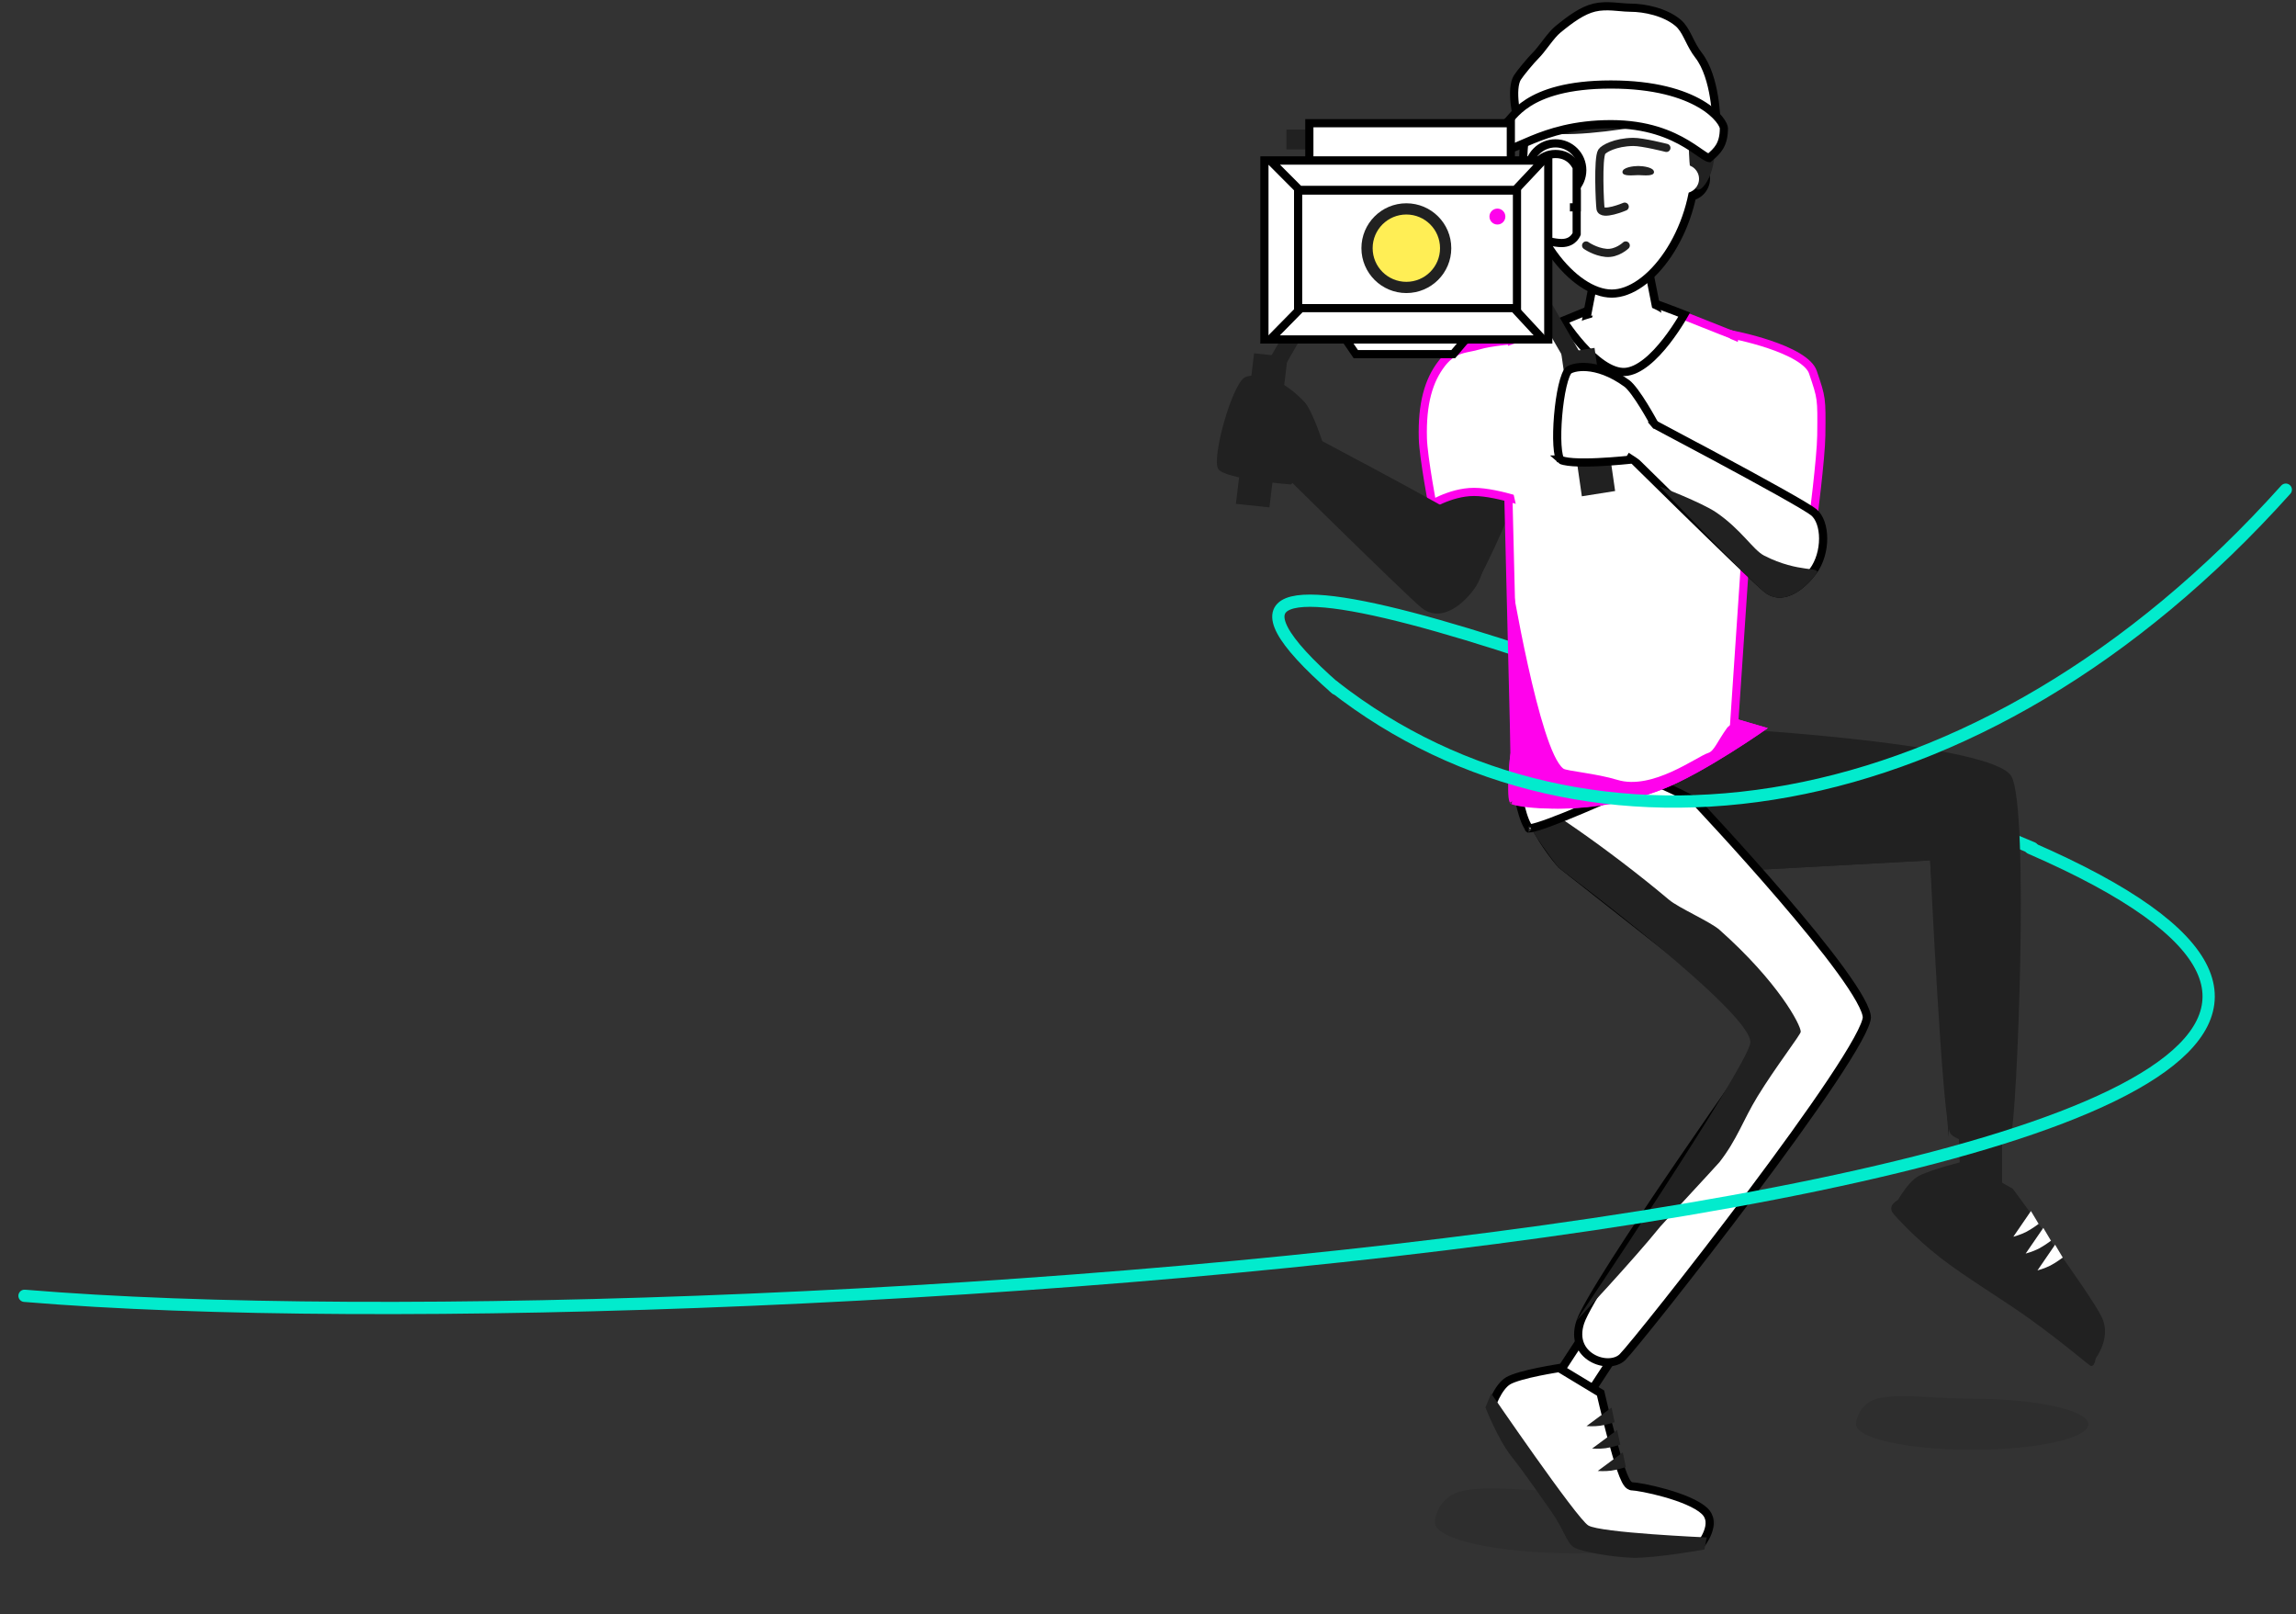 <?xml version="1.0" encoding="UTF-8"?> <svg xmlns="http://www.w3.org/2000/svg" width="562" height="395" viewBox="0 0 562 395" fill="none"><rect x="0" y="0" width="562" height="395" fill="#333333" stroke="none"/> <path d="M497.499 207.531C392.999 163.531 270.999 119.531 326.999 168.531" stroke="#02EBCD" stroke-width="3" stroke-linecap="round"></path> <path d="M314.888 31.695H342.168V36.568H314.888V31.695Z" fill="#212121"></path> <path opacity="0.102" d="M385.585 380.118C404.565 380.118 419.951 376.737 419.951 372.567C419.951 368.396 404.565 365.015 385.585 365.015C374.777 365.015 363.694 363.301 357.395 365.015C352.632 366.311 351.22 370.771 351.22 372.567C351.22 376.737 366.606 380.118 385.585 380.118Z" fill="#030303"></path> <path opacity="0.102" d="M482.733 354.791C498.427 354.791 511.15 351.996 511.15 348.547C511.15 345.098 498.427 342.302 482.733 342.302C473.795 342.302 464.631 340.885 459.422 342.302C455.483 343.374 454.315 347.062 454.315 348.547C454.315 351.996 467.038 354.791 482.733 354.791Z" fill="#030303"></path> <path d="M417.575 43.692C417.575 46.172 415.562 48.184 413.077 48.184C410.591 48.184 408.578 46.172 408.578 43.692C408.578 41.212 410.591 39.2 413.077 39.2C415.562 39.2 417.575 41.212 417.575 43.692Z" fill="white" stroke="black" stroke-width="2"></path> <path d="M328.665 65.011L325.094 62.949L309.991 89.109L313.562 91.171L328.665 65.011Z" fill="#212121"></path> <path d="M306.969 86.462L315.172 87.324L310.722 124.162L302.519 123.3L306.969 86.462Z" fill="#212121"></path> <path d="M298.229 114.825C296.445 112.356 301.513 94.193 304.671 92.361C306.268 91.434 312.619 91.219 319.309 98.38C321.432 100.654 324.242 109.756 324.242 109.756L315.992 118.564C315.992 118.564 300.014 117.293 298.229 114.825Z" fill="#212121"></path> <path d="M479.06 266.54L490.05 266.156L490.049 290.965L479.826 288.494L479.06 266.54Z" fill="#212121"></path> <path d="M410.962 213.915C410.962 213.915 385.725 211.208 391.048 197.874C396.372 184.541 425.134 178.417 425.134 178.417C425.134 178.417 487.871 182.068 492.334 189.98C496.797 197.892 493.668 273.548 492.283 277.346C490.898 281.145 479.349 280.139 477.383 277.344C475.418 274.548 472.447 210.557 472.447 210.557L410.962 213.915Z" fill="#212121"></path> <path d="M410.958 213.907C410.958 213.907 385.721 211.2 391.045 197.866C396.368 184.533 413.358 199.349 413.358 199.349C413.358 199.349 471.917 201.934 476.993 206.239C482.069 210.544 476.951 278.254 476.951 278.254L472.444 210.549L410.958 213.907Z" fill="#212121"></path> <path d="M381.623 335.953L394.035 316.98L401.493 322.01L389.082 340.984L381.623 335.953Z" fill="white" stroke="black" stroke-width="2"></path> <path d="M433.307 253.068L433.859 252.292L433.111 251.703L382.154 211.579C382.125 211.546 382.085 211.5 382.034 211.441C381.918 211.306 381.746 211.105 381.532 210.847C381.104 210.329 380.503 209.58 379.822 208.661C378.456 206.818 376.781 204.315 375.506 201.637C374.222 198.937 373.398 196.172 373.599 193.769C373.792 191.457 374.935 189.393 377.842 187.961C380.817 186.495 384.602 186.209 388.71 186.684C392.804 187.157 397.116 188.372 401.064 189.798C405.008 191.222 408.559 192.844 411.126 194.111C412.408 194.745 413.443 195.288 414.155 195.673C414.511 195.865 414.787 196.017 414.972 196.121C415.033 196.155 415.084 196.183 415.125 196.207L415.143 196.225C415.222 196.31 415.34 196.436 415.494 196.6C415.803 196.929 416.255 197.412 416.831 198.031C417.983 199.269 419.63 201.048 421.606 203.21C425.558 207.535 430.826 213.391 436.092 219.522C441.362 225.657 446.617 232.051 450.549 237.455C452.517 240.159 454.139 242.594 455.265 244.614C455.828 245.624 456.257 246.512 456.543 247.265C456.835 248.031 456.952 248.593 456.952 248.97C456.952 249.316 456.8 249.959 456.397 250.948C456.006 251.905 455.423 253.085 454.663 254.465C453.144 257.222 450.96 260.707 448.31 264.676C443.013 272.61 435.9 282.414 428.65 292.081C421.401 301.745 414.024 311.26 408.203 318.613C402.353 326.002 398.133 331.132 397.16 332.097C395.536 333.706 392.283 333.84 389.643 332.277C388.365 331.521 387.316 330.403 386.753 328.973C386.193 327.552 386.082 325.745 386.809 323.544C387.168 322.458 388.142 320.538 389.638 317.941C391.119 315.37 393.067 312.21 395.324 308.675C399.836 301.607 405.559 293.074 411.188 284.832C416.816 276.593 422.346 268.651 426.47 262.769C428.531 259.828 430.241 257.403 431.435 255.712C432.032 254.867 432.5 254.206 432.819 253.756L433.183 253.243L433.276 253.112L433.299 253.079L433.305 253.07L433.307 253.068C433.307 253.068 433.307 253.068 432.492 252.488L433.307 253.068Z" fill="white" stroke="black" stroke-width="2"></path> <path d="M381.465 212.308C381.465 212.308 368.145 195.372 373.288 195.372C375.637 195.372 393.729 207.733 408.556 220.21C410.906 222.187 418.681 225.584 420.895 227.551C435.295 240.342 440.776 250.798 440.776 252.488C440.776 253.159 434.577 261.161 430.214 268.294C426.607 274.191 425.242 278.794 420.895 284.38C420.472 284.923 406.792 299.662 406.316 300.255C399.92 308.208 385.86 323.23 385.86 323.23C385.86 323.23 426.889 262.256 428.412 255.361C429.935 248.465 381.465 212.308 381.465 212.308Z" fill="#212121"></path> <path d="M381.568 334.798C381.596 334.794 381.623 334.79 381.648 334.786L391.772 340.904C391.807 341.053 391.85 341.24 391.902 341.46C392.045 342.077 392.253 342.957 392.507 344.013C393.016 346.125 393.715 348.943 394.471 351.764C395.226 354.579 396.045 357.417 396.795 359.561C397.168 360.627 397.536 361.556 397.883 362.233C398.054 362.566 398.243 362.884 398.452 363.133C398.611 363.322 398.999 363.742 399.597 363.742C399.947 363.743 400.972 363.874 402.461 364.162C403.914 364.444 405.729 364.859 407.613 365.393C409.5 365.927 411.439 366.575 413.147 367.318C414.871 368.068 416.288 368.885 417.189 369.728C418.805 371.241 418.697 373.169 418.017 374.969C417.681 375.86 417.223 376.654 416.842 377.231C416.702 377.444 416.574 377.625 416.469 377.767L386.178 377.751L365.026 344.197C365.066 344.083 365.115 343.948 365.173 343.797C365.37 343.278 365.662 342.568 366.044 341.808C366.832 340.239 367.908 338.645 369.169 337.901C369.813 337.52 370.912 337.117 372.282 336.727C373.629 336.343 375.156 335.993 376.602 335.696C378.046 335.399 379.398 335.158 380.389 334.991C380.884 334.907 381.288 334.842 381.568 334.798Z" fill="white" stroke="black" stroke-width="2"></path> <path d="M480.85 284.166L492.684 290.914C492.684 290.914 511.562 316.399 514.414 322.247C517.266 328.095 511.906 333.808 511.906 333.808L463.423 295.711C463.423 295.711 466.552 289.396 469.69 287.758C472.828 286.12 480.85 284.166 480.85 284.166Z" fill="#212121"></path> <path d="M361.272 143.192L346.507 143.185C346.507 143.185 351.88 115.04 354.033 110.997C356.187 106.954 366.301 108.554 371.657 111.006C377.013 113.457 361.272 143.192 361.272 143.192Z" fill="#212121"></path> <path d="M371.667 194.825C371.639 194.674 371.613 194.534 371.591 194.407L422.114 176.181L427.262 179.779C427.035 179.887 426.785 180.007 426.513 180.137C425.052 180.835 422.964 181.83 420.45 183.017C415.423 185.393 408.7 188.538 401.91 191.62C395.118 194.704 388.271 197.719 382.994 199.836C380.352 200.896 378.125 201.722 376.503 202.22C375.687 202.47 375.059 202.626 374.622 202.693C374.495 202.712 374.398 202.722 374.326 202.726C373.997 202.346 373.643 201.71 373.296 200.852C372.906 199.892 372.57 198.769 372.294 197.684C372.019 196.602 371.809 195.579 371.667 194.825ZM374.177 202.724C374.177 202.723 374.184 202.724 374.196 202.726C374.182 202.725 374.176 202.724 374.177 202.724Z" fill="white" stroke="black" stroke-width="2"></path> <path d="M424.552 176.015L424.498 176.816L425.269 177.042L430.421 178.551C430.161 178.729 429.875 178.924 429.565 179.133C427.955 180.222 425.701 181.716 423.125 183.335C417.956 186.582 411.555 190.291 406.471 192.261C397.925 195.574 389.102 196.702 382.244 196.863C378.817 196.943 375.896 196.781 373.764 196.534C372.696 196.41 371.839 196.267 371.222 196.126C370.912 196.056 370.678 195.989 370.515 195.932C370.477 195.918 370.447 195.907 370.423 195.897C370.398 195.832 370.369 195.734 370.339 195.598C370.266 195.26 370.213 194.79 370.183 194.206C370.124 193.045 370.163 191.571 370.245 190.101C370.326 188.637 370.448 187.204 370.55 186.135C370.601 185.601 370.647 185.159 370.68 184.851C370.697 184.697 370.71 184.577 370.719 184.495L370.73 184.403L370.732 184.379L370.733 184.374L370.733 184.372L370.733 184.372L369.74 184.256L370.733 184.372L370.741 184.302L370.739 184.232L368.313 84.623L399.527 72.251L430.711 84.611L425.137 167.336L424.921 170.536L424.552 176.015ZM370.457 195.973C370.457 195.973 370.456 195.972 370.454 195.969C370.456 195.971 370.457 195.973 370.457 195.973Z" fill="white" stroke="#FF02EC" stroke-width="2"></path> <path d="M369.739 140.852C369.739 140.852 376.787 183.662 382.678 188.1C383.435 188.67 390.72 189.27 395.876 190.843C404.441 193.456 415.308 185.153 418.131 184.257C419.571 183.799 420.313 181.535 422.705 178.181C423.238 177.434 425.549 176.083 425.549 176.083L432.712 178.181C432.712 178.181 417.192 189.179 406.832 193.194C389.465 199.925 374.037 197.727 371.044 196.736C368.052 195.744 369.739 184.257 369.739 184.257V140.852Z" fill="#FF02EC"></path> <path d="M419.682 122.717L424.563 81.992C425.051 82.094 425.69 82.234 426.439 82.41C428.215 82.827 430.6 83.45 433.047 84.272C435.502 85.097 437.981 86.11 439.966 87.296C441.989 88.506 443.312 89.788 443.747 91.071C444.863 94.364 445.38 95.899 445.628 97.759C445.88 99.644 445.857 101.872 445.804 106.538C445.772 109.312 445.252 114.612 444.731 119.269C444.472 121.586 444.214 123.728 444.022 125.29C443.949 125.885 443.885 126.396 443.834 126.801L419.682 122.717Z" fill="white" stroke="#FF02EC" stroke-width="2"></path> <path d="M374.71 123.416C374.734 123.424 374.757 123.432 374.78 123.439L369.964 83.254C369.95 83.255 369.935 83.257 369.921 83.258C369.299 83.317 368.44 83.406 367.487 83.523C365.558 83.761 363.331 84.107 361.906 84.546C361.206 84.761 360.505 84.901 359.801 85.042C357.523 85.498 355.221 85.958 352.869 88.996C349.724 93.06 348.039 98.727 348.28 107.307C348.346 109.639 348.974 113.965 349.601 117.772C349.912 119.661 350.219 121.401 350.448 122.669C350.491 122.906 350.531 123.126 350.568 123.328C351.152 123.008 351.916 122.619 352.811 122.23C354.907 121.319 357.791 120.379 360.808 120.379C363.784 120.379 367.691 121.3 370.779 122.186C372.339 122.634 373.72 123.081 374.71 123.416Z" fill="white" stroke="#FF02EC" stroke-width="2"></path> <path d="M363.006 86.244C363.006 86.244 367.838 85.184 370.277 84.229C372.716 83.274 376.455 83.43 376.455 83.43L380.91 121.377L373.248 133.295L370.277 120.036L363.006 117.816V86.244Z" fill="white"></path> <path d="M417.541 80.908C417.541 80.908 422.04 82.266 424.404 83.258C426.768 84.251 430.621 86.4 430.621 86.4L428.207 121.378H417.541H410.303L417.541 80.908Z" fill="white"></path> <path d="M394.828 107.605C394.453 107.235 394.141 106.927 393.899 106.688L398.182 100.252C398.468 100.403 398.826 100.591 399.25 100.814C400.439 101.441 402.143 102.339 404.198 103.427C408.309 105.602 413.826 108.532 419.452 111.554C425.078 114.577 430.811 117.69 435.353 120.229C437.625 121.5 439.595 122.624 441.102 123.52C442.641 124.435 443.624 125.07 443.987 125.375C445.416 126.576 446.259 128.972 446.258 131.808C446.256 134.609 445.423 137.586 443.818 139.748C442.125 142.029 440.088 143.848 438.064 144.71C436.092 145.55 434.18 145.477 432.457 144.08C430.44 142.444 420.686 132.986 411.37 123.868C406.727 119.324 402.212 114.884 398.859 111.58C397.182 109.928 395.796 108.56 394.828 107.605Z" fill="white" stroke="black" stroke-width="2"></path> <path d="M406.204 119.014C406.204 119.014 416.536 122.984 420.025 125.358C426.29 129.622 429.076 134.563 431.823 135.971C440.401 140.366 445.958 138.542 444.618 140.346C441.107 145.075 435.954 148.208 431.824 144.859C427.694 141.509 406.204 119.014 406.204 119.014Z" fill="#212121"></path> <path d="M308.759 110.718L313.998 102.846C313.998 102.846 357.272 125.56 360.779 128.507C364.286 131.455 364.281 139.513 360.77 144.242C357.258 148.971 352.106 152.104 347.976 148.755C343.846 145.406 308.759 110.718 308.759 110.718Z" fill="#212121"></path> <path d="M383.432 79.698C383.108 79.237 382.833 78.829 382.611 78.494L397.889 72.228C397.937 72.238 397.99 72.249 398.05 72.262C398.344 72.324 398.774 72.419 399.313 72.55C400.391 72.813 401.9 73.218 403.615 73.788C405.34 74.361 407.762 75.263 409.764 76.026C410.745 76.4 411.621 76.739 412.258 76.987C412.049 77.352 411.783 77.803 411.467 78.32C410.608 79.722 409.384 81.592 407.921 83.47C406.455 85.353 404.77 87.216 402.994 88.626C401.204 90.046 399.417 90.932 397.733 91.025C396.059 91.117 394.245 90.423 392.396 89.188C390.559 87.961 388.788 86.265 387.229 84.52C385.676 82.781 384.36 81.024 383.432 79.698Z" fill="white" stroke="black" stroke-width="2"></path> <path d="M388.242 78.347L391.55 61.205H402.632L405.764 77.156L388.242 78.347Z" fill="white" stroke="black" stroke-width="2"></path> <path d="M370.474 66.385L374.045 64.323L389.148 90.483L385.577 92.544L370.474 66.385Z" fill="#212121"></path> <path d="M382.149 86.419L390.295 85.129L395.34 120.162L387.194 121.453L382.149 86.419Z" fill="#212121"></path> <path d="M381.914 112.449C381.915 112.449 381.915 112.449 381.915 112.449C381.915 112.449 381.9 112.434 381.874 112.394C381.846 112.351 381.812 112.288 381.773 112.2C381.695 112.021 381.616 111.775 381.541 111.454C381.393 110.811 381.285 109.957 381.222 108.939C381.098 106.909 381.162 104.34 381.381 101.742C381.6 99.145 381.971 96.555 382.451 94.482C382.691 93.444 382.953 92.558 383.227 91.876C383.515 91.159 383.768 90.79 383.925 90.652C384.104 90.496 384.578 90.232 385.395 90.037C386.187 89.848 387.235 89.742 388.495 89.841C391.008 90.036 394.366 91.045 398.198 93.824C398.693 94.183 399.37 94.941 400.14 95.979C400.892 96.991 401.673 98.185 402.385 99.337C403.096 100.487 403.729 101.582 404.186 102.39C404.368 102.712 404.521 102.988 404.64 103.204L398.792 112.518C398.73 112.524 398.663 112.531 398.59 112.539C398.154 112.583 397.528 112.645 396.769 112.713C395.25 112.848 393.205 113.007 391.095 113.101C388.979 113.196 386.823 113.224 385.073 113.103C384.196 113.043 383.45 112.948 382.874 112.814C382.258 112.672 381.989 112.519 381.914 112.449Z" fill="white" stroke="black" stroke-width="2"></path> <path d="M415.078 39.61C415.078 48.122 412.276 56.237 408.253 62.21C404.195 68.235 399.067 71.846 394.52 71.846C389.955 71.846 384.546 68.214 380.208 62.184C375.907 56.207 372.839 48.099 372.839 39.61C372.839 31.076 375.325 23.39 379.294 17.864C383.265 12.336 388.661 9.031 394.52 9.031C404.5 9.031 412.456 18.739 414.549 32.494C414.896 34.776 415.078 37.159 415.078 39.61Z" fill="white" stroke="black" stroke-width="2"></path> <path d="M407.888 36.193C407.888 36.193 402.065 34.704 399.755 34.73C395.362 34.781 392.509 36.429 392.071 37.138C391.07 38.761 391.588 49.924 391.766 51.052C392.067 52.951 397.686 50.573 397.686 50.573" stroke="#212121" stroke-width="2" stroke-linecap="round"></path> <path d="M397.937 60.072C397.937 60.072 395.784 62.14 393.104 61.883C390.423 61.627 388.24 60.072 388.24 60.072" stroke="#212121" stroke-width="2" stroke-linecap="round"></path> <path d="M400.994 42.854C402.147 42.854 404.854 43.257 404.854 42.104C404.854 40.951 402.147 40.622 400.994 40.622C399.842 40.622 397.135 40.951 397.135 42.104C397.135 43.257 399.842 42.854 400.994 42.854Z" fill="#212121"></path> <path d="M413.462 28.558C413.462 28.558 412.336 52.294 417.438 45.023C422.54 37.752 420.553 16.151 396.672 16.151C372.79 16.151 372.428 18.951 372.428 28.558C372.428 38.164 413.462 28.558 413.462 28.558Z" fill="#212121"></path> <path d="M420.041 28.117C420.052 28.283 420.061 28.438 420.069 28.584C419.844 28.528 419.591 28.467 419.313 28.401C417.995 28.09 416.102 27.677 413.793 27.263C409.18 26.436 402.886 25.607 396.191 25.607C389.497 25.607 383.031 26.436 378.246 27.262C375.852 27.675 373.874 28.088 372.492 28.399C372.03 28.503 371.634 28.595 371.312 28.672C371.292 28.578 371.271 28.479 371.249 28.374C371.087 27.587 370.893 26.506 370.764 25.327C370.635 24.145 370.574 22.889 370.667 21.744C370.761 20.582 371.007 19.63 371.415 18.983C371.761 18.434 372.573 17.386 373.476 16.298C374.372 15.217 375.298 14.169 375.847 13.624C376.613 12.865 377.422 11.807 378.205 10.783C378.335 10.613 378.464 10.444 378.593 10.277C379.531 9.057 380.431 7.945 381.298 7.23C384.418 4.656 387.359 2.544 390.26 1.853C391.77 1.494 393.315 1.488 394.822 1.584C395.348 1.617 395.894 1.666 396.436 1.715C397.367 1.798 398.284 1.881 399.058 1.881C402.525 1.881 407.561 2.918 410.731 5.574C411.757 6.434 412.422 7.582 413.139 8.994C413.236 9.184 413.333 9.38 413.433 9.579C414.052 10.819 414.75 12.215 415.77 13.528C417.867 16.226 418.975 20.26 419.544 23.74C419.825 25.459 419.968 27.003 420.041 28.117Z" fill="white" stroke="black" stroke-width="2"></path> <path d="M368.243 30.348C368.486 30.243 368.686 30.087 368.837 29.951C368.994 29.811 369.149 29.646 369.298 29.481C369.423 29.342 369.559 29.185 369.699 29.023C369.726 28.991 369.754 28.96 369.782 28.928C369.954 28.729 370.14 28.515 370.347 28.288C371.168 27.386 372.324 26.254 374.079 25.14C377.585 22.914 383.6 20.68 394.304 20.68C405.01 20.68 411.992 22.936 416.262 25.434C418.4 26.685 419.853 27.993 420.76 29.106C421.215 29.663 421.524 30.163 421.717 30.571C421.916 30.995 421.963 31.267 421.963 31.385C421.963 33.5 421.525 34.881 420.897 35.925C420.258 36.986 419.384 37.773 418.332 38.671C418.315 38.669 418.288 38.665 418.251 38.656C418.037 38.601 417.707 38.44 417.188 38.11C416.814 37.872 416.399 37.584 415.913 37.248C415.74 37.128 415.558 37.002 415.366 36.869C414.646 36.374 413.813 35.815 412.854 35.239C408.997 32.92 403.186 30.385 394.304 30.385C385.465 30.385 379.289 32.445 375.049 34.192C374.17 34.555 373.402 34.89 372.721 35.188C371.717 35.627 370.9 35.985 370.186 36.226C369.604 36.423 369.214 36.495 368.952 36.489C368.734 36.484 368.647 36.429 368.574 36.352C367.517 35.235 366.786 33.906 366.663 32.79C366.604 32.252 366.688 31.797 366.905 31.42C367.121 31.045 367.519 30.66 368.243 30.348Z" fill="white" stroke="black" stroke-width="2"></path> <path d="M383.177 40.294C384.33 40.294 385.264 39.359 385.264 38.206C385.264 37.054 384.33 36.119 383.177 36.119C382.025 36.119 381.091 37.054 381.091 38.206C381.091 39.359 382.025 40.294 383.177 40.294Z" fill="#212121"></path> <path d="M371.432 47.437H385.927V57.24C385.904 57.294 385.873 57.363 385.832 57.444C385.717 57.668 385.532 57.971 385.254 58.272C384.717 58.855 383.8 59.478 382.227 59.478C380.517 59.478 377.706 58.763 375.212 57.994C373.989 57.617 372.881 57.239 372.078 56.956C371.832 56.869 371.614 56.791 371.432 56.724V47.437Z" fill="white" stroke="black" stroke-width="2"></path> <path d="M387.3 41.631C387.3 45.248 384.364 48.183 380.74 48.183C377.116 48.183 374.18 45.248 374.18 41.631C374.18 38.014 377.116 35.08 380.74 35.08C384.364 35.08 387.3 38.014 387.3 41.631Z" fill="white" stroke="black" stroke-width="2"></path> <path d="M375.556 50.739V40.956C375.595 40.869 375.654 40.749 375.734 40.604C375.915 40.278 376.199 39.841 376.609 39.405C377.415 38.548 378.711 37.685 380.741 37.685C382.772 37.685 384.067 38.548 384.874 39.405C385.283 39.841 385.568 40.278 385.749 40.604C385.829 40.749 385.888 40.869 385.927 40.956V50.739H375.556Z" fill="white" stroke="black" stroke-width="2"></path> <path d="M379.029 47.44L384.272 46.969V54.512L379.029 53.006V47.44Z" fill="white"></path> <rect x="320.493" y="30.151" width="49.319" height="16.307" fill="white" stroke="black" stroke-width="2"></rect> <path d="M331.869 86.664L321.389 71.342H368.659L355.718 86.664H331.869Z" fill="white" stroke="black" stroke-width="2"></path> <path d="M309.497 39.306H378.977V83.073H309.497V39.306Z" fill="white" stroke="black" stroke-width="2"></path> <path d="M317.745 46.627H371.317V75.749H317.745V46.627Z" fill="white" stroke="black" stroke-width="2"></path> <path d="M318.054 46.474L310.906 39.306H377.663L370.918 46.474H318.054Z" fill="white" stroke="black" stroke-width="2"></path> <path d="M318.419 75.408L310.883 83.072H377.686L370.58 75.408H318.419Z" fill="white" stroke="black" stroke-width="2"></path> <path d="M344.237 71.715C350.311 71.715 355.234 66.797 355.234 60.731C355.234 54.665 350.311 49.747 344.237 49.747C338.164 49.747 333.24 54.665 333.24 60.731C333.24 66.797 338.164 71.715 344.237 71.715Z" fill="#212121"></path> <path d="M344.236 68.969C348.791 68.969 352.484 65.281 352.484 60.731C352.484 56.181 348.791 52.493 344.236 52.493C339.681 52.493 335.988 56.181 335.988 60.731C335.988 65.281 339.681 68.969 344.236 68.969Z" fill="#FFEE55"></path> <path d="M463.535 297.125C461.673 294.982 464.663 293.617 464.663 293.617L512.999 331.679C512.999 331.679 512.999 334.283 511.857 334.282C511.415 334.282 505.709 329.143 496.895 322.805C490.17 317.97 480.964 312.498 474.873 307.721C468.317 302.579 464.126 297.805 463.535 297.125Z" fill="#212121"></path> <path d="M363.591 344.431L365.013 341.007C365.013 341.007 385.865 371.498 388.769 373.302C391.672 375.106 417.778 376.236 417.778 376.236L417.179 379.195C417.179 379.195 405.081 381.361 399.661 381.209C394.837 381.074 387.411 379.829 385.357 378.717C383.486 377.704 382.808 374.214 379.662 369.813C377.186 366.348 373.572 360.981 369.946 356.387C366.61 352.161 363.591 344.431 363.591 344.431Z" fill="#212121"></path> <path d="M497.122 296.364L499.004 299.509C499.004 299.509 497.241 300.819 495.905 301.497C494.569 302.175 492.806 302.655 492.806 302.655L497.122 296.364Z" fill="white"></path> <path d="M394.466 344.45L395.221 348.037C395.221 348.037 393.128 348.701 391.643 348.907C390.159 349.114 388.336 348.993 388.336 348.993L394.466 344.45Z" fill="#212121"></path> <path d="M395.84 349.943L396.595 353.53C396.595 353.53 394.502 354.195 393.018 354.401C391.533 354.607 389.71 354.487 389.71 354.487L395.84 349.943Z" fill="#212121"></path> <path d="M397.214 355.433L397.969 359.021C397.969 359.021 395.876 359.685 394.392 359.891C392.907 360.097 391.084 359.977 391.084 359.977L397.214 355.433Z" fill="#212121"></path> <path d="M500.147 300.482L502.028 303.628C502.028 303.628 500.265 304.937 498.929 305.615C497.593 306.293 495.83 306.773 495.83 306.773L500.147 300.482Z" fill="white"></path> <path d="M503.031 304.602L504.913 307.747C504.913 307.747 503.15 309.057 501.814 309.735C500.478 310.413 498.715 310.893 498.715 310.893L503.031 304.602Z" fill="white"></path> <path d="M412.394 47.252C414.317 47.252 415.877 45.694 415.877 43.773C415.877 41.852 414.317 40.294 412.394 40.294C410.47 40.294 408.911 41.852 408.911 43.773C408.911 45.694 410.47 47.252 412.394 47.252Z" fill="white"></path> <path d="M366.525 54.948C367.601 54.948 368.473 54.075 368.473 52.999C368.473 51.922 367.601 51.049 366.525 51.049C365.449 51.049 364.576 51.922 364.576 52.999C364.576 54.075 365.449 54.948 366.525 54.948Z" fill="#FF02EC"></path> <path d="M496.999 207.531C691.992 292.311 180.259 331.707 6 317.107" stroke="#02EBCD" stroke-width="3" stroke-linecap="round"></path> <path d="M392.475 108.404L401.246 100.847L407.675 108.406L403.887 114.239C403.887 114.239 399.936 111.613 398.284 110.54C396.633 109.468 392.475 108.404 392.475 108.404Z" fill="white"></path> <path d="M353.563 123.308L366.305 126.899C366.305 126.899 364.077 131.836 362.902 134.087C361.727 136.338 359.563 139.817 359.563 139.817L350.375 130.236C350.375 130.236 349.374 127.065 349.463 126.899C350.519 124.94 353.075 127.204 353.563 126.22C354.358 124.621 353.563 123.308 353.563 123.308Z" fill="#212121"></path> <path d="M316.711 102.3L323.949 110.886L320.601 117.279L309.473 114.233C309.473 114.233 305.948 107.209 307.233 105.091C308.518 102.973 316.711 102.3 316.711 102.3Z" fill="#212121"></path> <path d="M390.646 74.765H402.999C402.999 74.765 406.873 76.187 407.392 77.254C407.911 78.322 405.523 79.956 405.523 79.956L387.729 82.228C387.729 82.228 385.798 80.395 386.311 79.082C386.544 78.485 389.696 77.709 389.696 77.709L390.646 74.765Z" fill="white"></path> <path d="M326.498 168.031C388.082 216.156 483.929 204.069 559.5 119.833" stroke="#02EBCD" stroke-width="3" stroke-linecap="round"></path> </svg> 